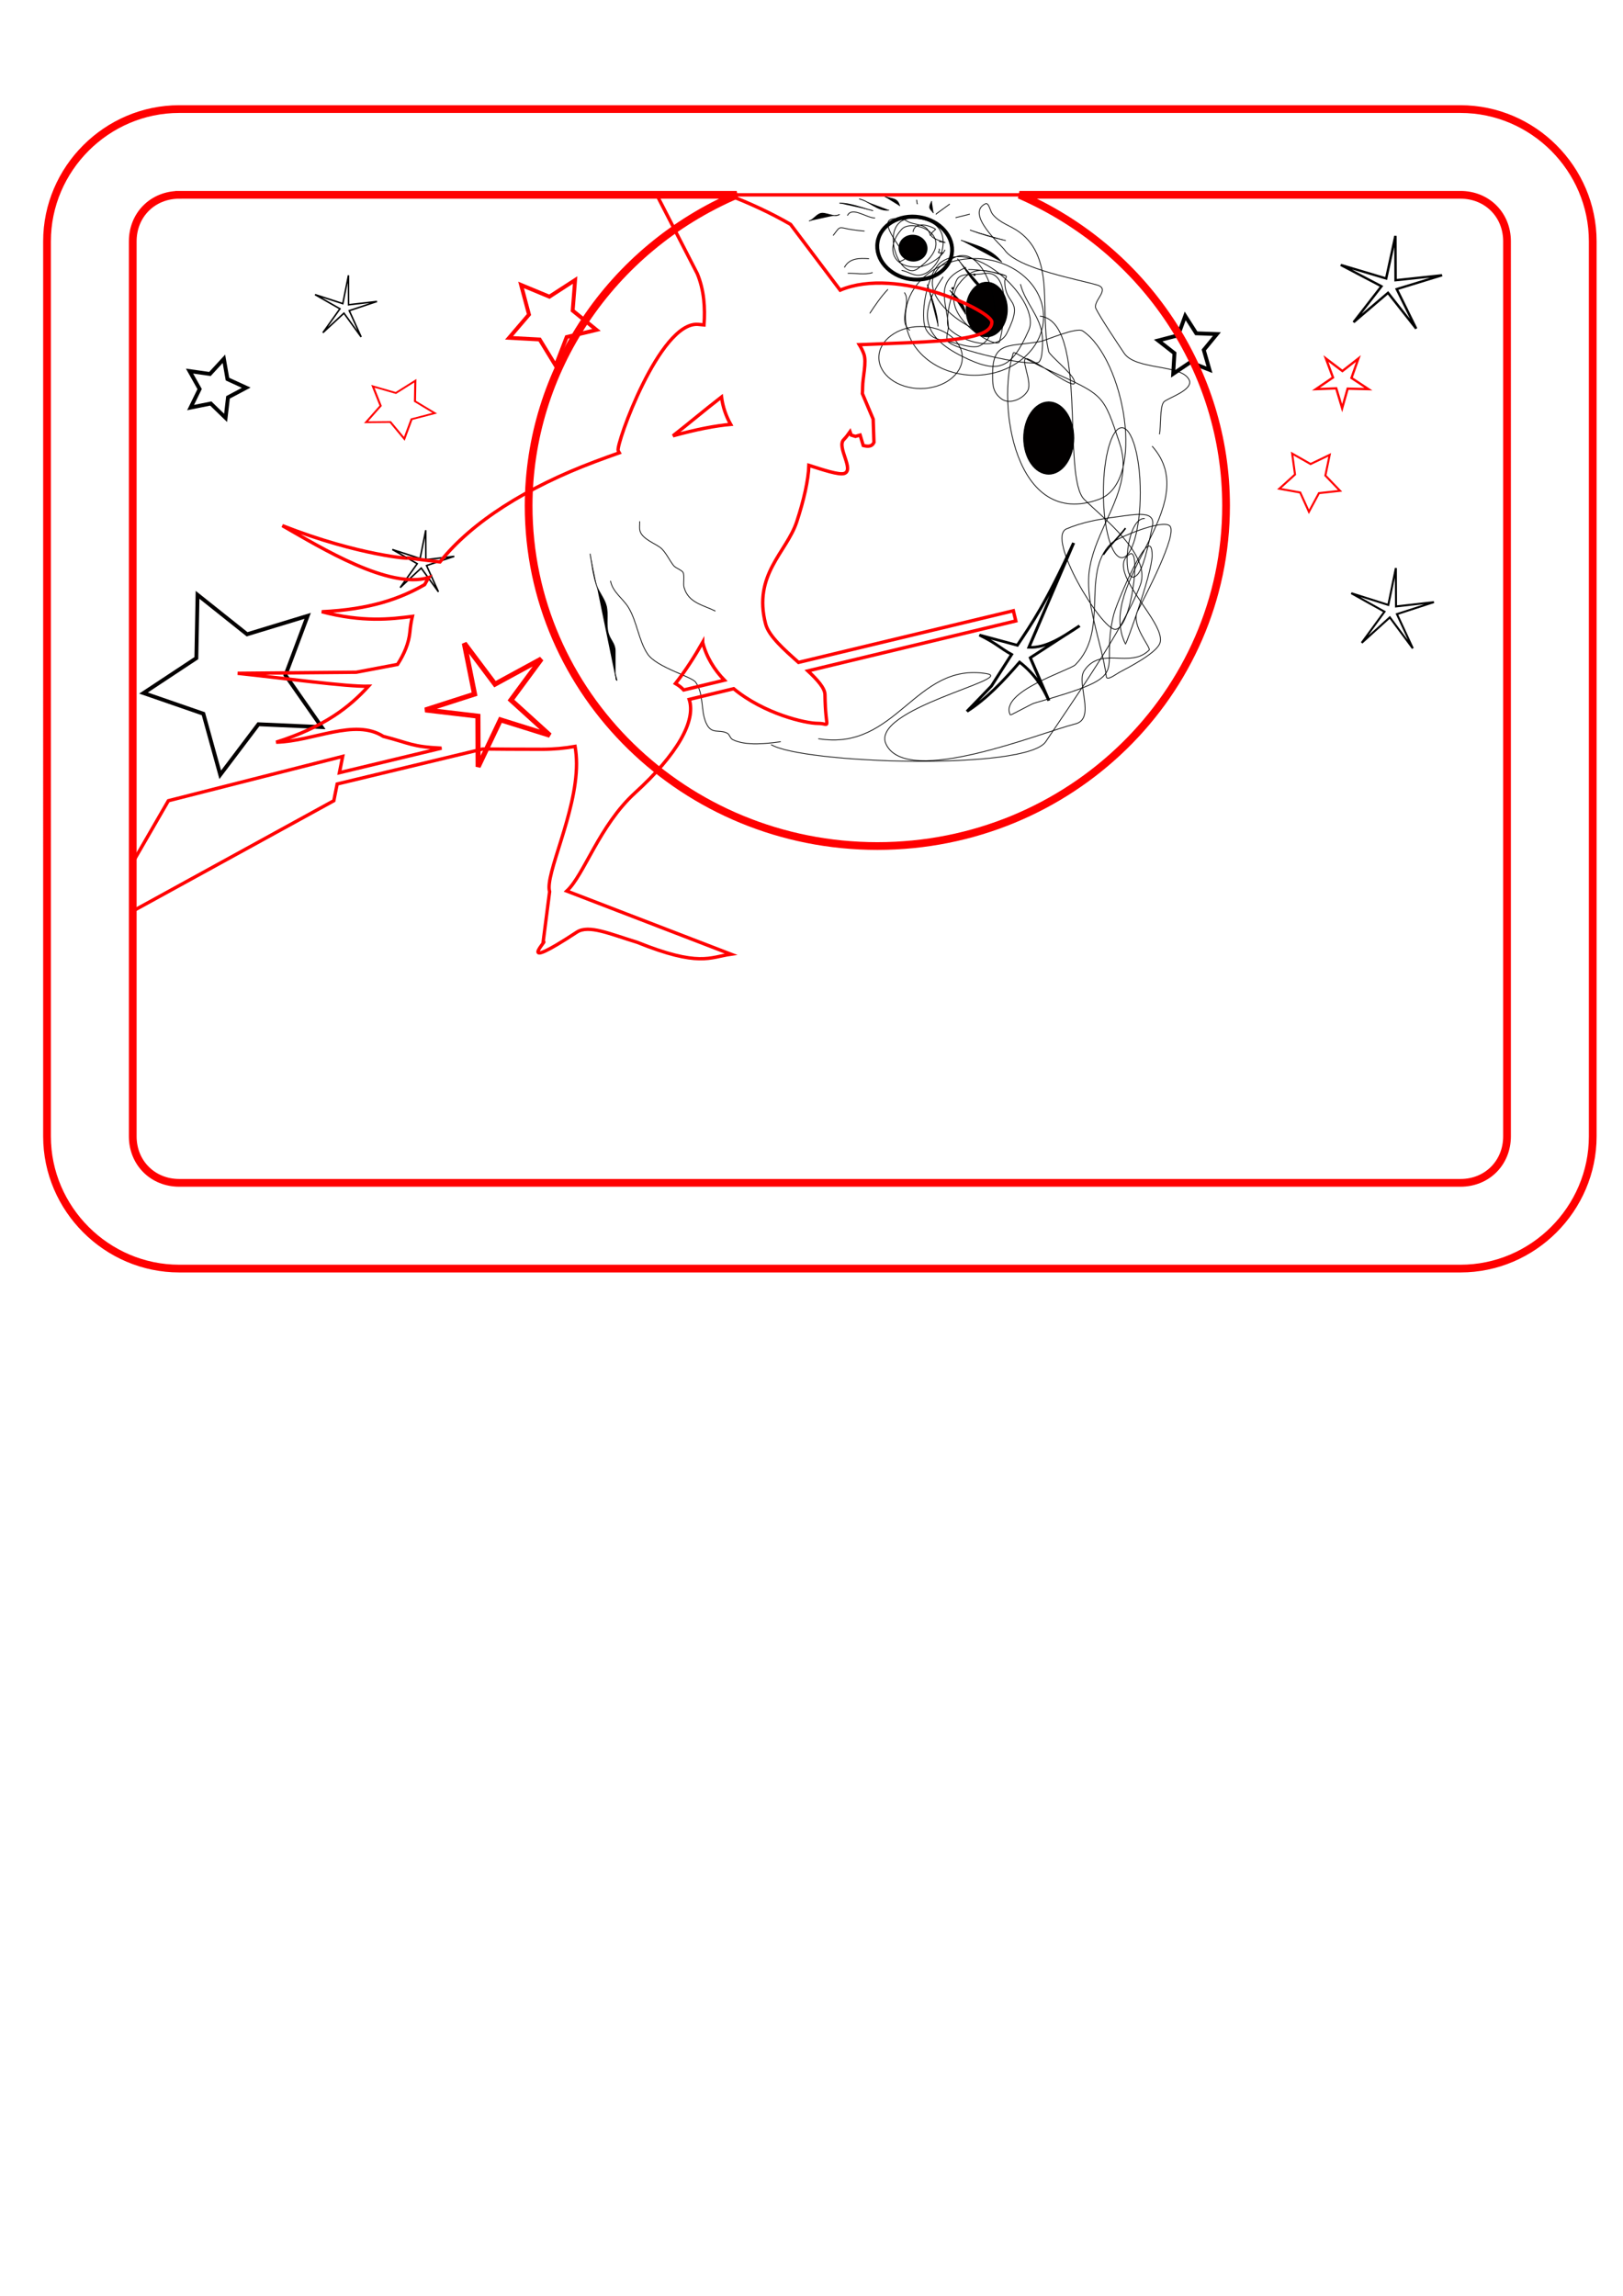 <?xml version="1.0" encoding="UTF-8" standalone="no"?>
<!-- Created with Inkscape (http://www.inkscape.org/) -->

<svg
   width="210mm"
   height="297mm"
   viewBox="0 0 210 297"
   version="1.1"
   id="svg1"
   inkscape:version="1.3.2 (091e20e, 2023-11-25, custom)"
   sodipodi:docname="lightbox.svg"
   xmlns:inkscape="http://www.inkscape.org/namespaces/inkscape"
   xmlns:sodipodi="http://sodipodi.sourceforge.net/DTD/sodipodi-0.dtd"
   xmlns="http://www.w3.org/2000/svg"
   xmlns:svg="http://www.w3.org/2000/svg">
  <sodipodi:namedview
     id="namedview1"
     pagecolor="#ffffff"
     bordercolor="#000000"
     borderopacity="0.25"
     inkscape:showpageshadow="2"
     inkscape:pageopacity="0.0"
     inkscape:pagecheckerboard="0"
     inkscape:deskcolor="#d1d1d1"
     inkscape:document-units="mm"
     inkscape:zoom="0.97890839"
     inkscape:cx="166.00123"
     inkscape:cy="285.52212"
     inkscape:window-width="1920"
     inkscape:window-height="991"
     inkscape:window-x="-9"
     inkscape:window-y="-9"
     inkscape:window-maximized="1"
     inkscape:current-layer="layer2" />
  <defs
     id="defs1" />
  <g
     inkscape:label="Layer 1"
     inkscape:groupmode="layer"
     id="layer1"
     style="display:none"
     sodipodi:insensitive="true" />
  <g
     inkscape:groupmode="layer"
     id="layer2"
     inkscape:label="tło"
     style="display:inline">
    <path
       sodipodi:type="star"
       style="fill:none;stroke:#ff0000;stroke-width:0.5;stroke-dasharray:none;stroke-opacity:1"
       id="path1"
       inkscape:flatsided="false"
       sodipodi:sides="5"
       sodipodi:cx="69.192719"
       sodipodi:cy="34.326073"
       sodipodi:r1="8.7540331"
       sodipodi:r2="4.3770161"
       sodipodi:arg1="1.4157996"
       sodipodi:arg2="2.0441181"
       inkscape:rounded="0"
       inkscape:randomized="0"
       d="m 70.544,42.975 -3.347,-4.753 -5.813,0.062 3.486,-4.652 -1.855,-5.509 5.501,1.878 4.666,-3.467 -0.086,5.813 4.739,3.366 -5.555,1.714 z"
       inkscape:transform-center-x="-0.22534595"
       inkscape:transform-center-y="0.19597104"
       transform="matrix(0.54,0,0,0.457,14.222,37.128)" />
    <path
       sodipodi:type="star"
       style="fill:none;stroke:#ff0000;stroke-width:0.5;stroke-dasharray:none;stroke-opacity:1"
       id="path2"
       inkscape:flatsided="false"
       sodipodi:sides="5"
       sodipodi:cx="71.354996"
       sodipodi:cy="41.353462"
       sodipodi:r1="5.9707699"
       sodipodi:r2="2.9853847"
       sodipodi:arg1="1.4801364"
       sodipodi:arg2="2.108455"
       inkscape:rounded="0"
       inkscape:randomized="0"
       d="m 71.896,47.3 -2.069,-3.382 -3.959,-0.213 2.577,-3.013 -1.021,-3.831 3.662,1.52 3.328,-2.155 -0.314,3.953 3.078,2.499 -3.856,0.923 z"
       inkscape:transform-center-x="-0.16704383"
       inkscape:transform-center-y="0.40894677" />
    <path
       sodipodi:type="star"
       style="fill:none;stroke:#ff0000;stroke-width:0.5;stroke-dasharray:none;stroke-opacity:1"
       id="path3"
       inkscape:flatsided="false"
       sodipodi:sides="5"
       sodipodi:cx="137.03401"
       sodipodi:cy="47.029423"
       sodipodi:r1="5.946249"
       sodipodi:r2="2.0944788"
       sodipodi:arg1="1.5707963"
       sodipodi:arg2="2.2250083"
       inkscape:rounded="0"
       inkscape:randomized="0"
       d="m 137.034,52.976 -1.275,-4.284 -4.381,0.175 3.681,-2.536 -1.521,-4.112 3.549,2.717 3.441,-2.717 -1.487,4.215 3.647,2.433 -4.468,-0.112 z"
       inkscape:transform-center-x="1.7881847e-06"
       inkscape:transform-center-y="0.33844548"
       transform="matrix(0.601,0,0,0.596,91.304,21.22)" />
    <path
       sodipodi:type="star"
       style="fill:none;stroke:#ff0000;stroke-width:0.5;stroke-dasharray:none;stroke-opacity:1"
       id="path4"
       inkscape:flatsided="false"
       sodipodi:sides="5"
       sodipodi:cx="108.65419"
       sodipodi:cy="74.057831"
       sodipodi:r1="6.6260948"
       sodipodi:r2="1.9236358"
       sodipodi:arg1="1.7761917"
       sodipodi:arg2="2.3648606"
       inkscape:rounded="0"
       inkscape:randomized="0"
       d="m 107.303,80.545 -0.021,-5.138 -5.215,-0.629 4.881,-1.607 -1.013,-5.154 3.037,4.145 4.589,-2.556 -3.004,4.169 3.849,3.574 -4.893,-1.568 z"
       inkscape:transform-center-x="0.54553606"
       inkscape:transform-center-y="0.28328897"
       transform="matrix(1.306,0,0,1.275,-78.272,-3.498)" />
    <path
       sodipodi:type="star"
       style="fill:none;stroke:#ff0000;stroke-width:0.5;stroke-dasharray:none;stroke-opacity:1"
       id="path5"
       inkscape:flatsided="false"
       sodipodi:sides="5"
       sodipodi:cx="173.25208"
       sodipodi:cy="65.408745"
       sodipodi:r1="7.842896"
       sodipodi:r2="3.9214485"
       sodipodi:arg1="1.6052654"
       sodipodi:arg2="2.233584"
       inkscape:rounded="0"
       inkscape:randomized="0"
       d="m 172.982,73.247 -2.143,-4.747 -5.125,-0.926 3.853,-3.505 -0.703,-5.161 4.524,2.581 4.691,-2.263 -1.057,5.1 3.602,3.762 -5.177,0.571 z"
       inkscape:transform-center-x="0.043978876"
       inkscape:transform-center-y="0.35137697"
       transform="matrix(0.527,0,0,0.525,78.2,27.749)" />
    <path
       sodipodi:type="star"
       style="fill:none;stroke:#000000;stroke-width:0.5;stroke-dasharray:none;stroke-opacity:1"
       id="path6"
       inkscape:flatsided="false"
       sodipodi:sides="5"
       sodipodi:cx="27.839256"
       sodipodi:cy="50.272835"
       sodipodi:r1="4.0180612"
       sodipodi:r2="2.0090308"
       sodipodi:arg1="1.2277724"
       sodipodi:arg2="1.8560909"
       inkscape:rounded="0"
       inkscape:randomized="0"
       d="m 29.191,54.057 -1.917,-1.856 -2.616,0.527 1.173,-2.397 -1.309,-2.325 2.642,0.375 1.807,-1.964 0.46,2.628 2.426,1.111 -2.358,1.249 z"
       inkscape:transform-center-x="-0.34944959"
       inkscape:transform-center-y="-0.035835459" />
    <path
       sodipodi:type="star"
       style="fill:none;stroke:#040000;stroke-width:0.5;stroke-dasharray:none;stroke-opacity:1"
       id="path7"
       inkscape:flatsided="false"
       sodipodi:sides="5"
       sodipodi:cx="30.812384"
       sodipodi:cy="88.112602"
       sodipodi:r1="12.338697"
       sodipodi:r2="6.1693487"
       sodipodi:arg1="0.50284321"
       sodipodi:arg2="1.1311617"
       inkscape:rounded="0"
       inkscape:randomized="0"
       d="m 41.624,94.059 -8.186,-0.364 -4.94,6.537 -2.184,-7.897 -7.744,-2.678 6.836,-4.517 0.154,-8.192 6.409,5.106 7.839,-2.385 -2.875,7.673 z"
       inkscape:transform-center-x="0.71516596"
       inkscape:transform-center-y="0.47716519" />
    <path
       sodipodi:type="star"
       style="fill:none;stroke:#000000;stroke-width:0.5;stroke-dasharray:none;stroke-opacity:1"
       id="path8"
       inkscape:flatsided="false"
       sodipodi:sides="5"
       sodipodi:cx="153.79163"
       sodipodi:cy="44.867153"
       sodipodi:r1="4.0180612"
       sodipodi:r2="2.0090308"
       sodipodi:arg1="0.83298127"
       sodipodi:arg2="1.4612998"
       inkscape:rounded="0"
       inkscape:randomized="0"
       d="m 156.494,47.84 -2.483,-0.976 -2.212,1.492 0.161,-2.663 -2.103,-1.643 2.583,-0.67 0.912,-2.507 1.435,2.249 2.667,0.093 -1.696,2.06 z"
       inkscape:transform-center-x="0.13568671"
       inkscape:transform-center-y="-0.25234957" />
    <path
       sodipodi:type="star"
       style="fill:none;stroke:#000000;stroke-width:0.5;stroke-dasharray:none;stroke-opacity:1"
       id="path9"
       inkscape:flatsided="false"
       sodipodi:sides="5"
       sodipodi:cx="151.35907"
       sodipodi:cy="84.328629"
       sodipodi:r1="10.895498"
       sodipodi:r2="1.663064"
       sodipodi:arg1="1.0516502"
       sodipodi:arg2="1.7664294"
       inkscape:rounded="0"
       inkscape:randomized="0"
       d="m 156.765,93.789 -5.729,-7.829 -7.003,6.433 5.675,-7.868 -8.282,-4.673 9.236,2.966 1.884,-9.321 0.033,9.701 9.447,-1.088 -9.216,3.029 z"
       inkscape:transform-center-x="-0.19049573"
       inkscape:transform-center-y="-0.35078951"
       transform="matrix(0.519,0,0,0.512,101.441,35.855)" />
    <path
       sodipodi:type="star"
       style="fill:none;stroke:#000000;stroke-width:0.5;stroke-dasharray:none;stroke-opacity:1"
       id="path11"
       inkscape:flatsided="false"
       sodipodi:sides="5"
       sodipodi:cx="151.35907"
       sodipodi:cy="84.328629"
       sodipodi:r1="10.895498"
       sodipodi:r2="1.663064"
       sodipodi:arg1="1.0516502"
       sodipodi:arg2="1.7664294"
       inkscape:rounded="0"
       inkscape:randomized="0"
       d="m 156.765,93.789 -5.729,-7.829 -7.003,6.433 5.675,-7.868 -8.282,-4.673 9.236,2.966 1.884,-9.321 0.033,9.701 9.447,-1.088 -9.216,3.029 z"
       inkscape:transform-center-x="-0.14281179"
       inkscape:transform-center-y="-0.26945459"
       transform="matrix(0.389,0,0,0.393,-14.252,6.731)" />
    <path
       sodipodi:type="star"
       style="fill:none;stroke:#000000;stroke-width:0.5;stroke-dasharray:none;stroke-opacity:1"
       id="path12"
       inkscape:flatsided="false"
       sodipodi:sides="5"
       sodipodi:cx="151.35907"
       sodipodi:cy="84.328629"
       sodipodi:r1="10.895498"
       sodipodi:r2="1.663064"
       sodipodi:arg1="1.0516502"
       sodipodi:arg2="1.7664294"
       inkscape:rounded="0"
       inkscape:randomized="0"
       d="m 156.765,93.789 -5.729,-7.829 -7.003,6.433 5.675,-7.868 -8.282,-4.673 9.236,2.966 1.884,-9.321 0.033,9.701 9.447,-1.088 -9.216,3.029 z"
       inkscape:transform-center-x="-0.14281179"
       inkscape:transform-center-y="-0.26945459"
       transform="matrix(0.389,0,0,0.393,-4.252,39.706)" />
    <path
       sodipodi:type="star"
       style="fill:none;stroke:#000000;stroke-width:0.5;stroke-dasharray:none;stroke-opacity:1"
       id="path13"
       inkscape:flatsided="false"
       sodipodi:sides="5"
       sodipodi:cx="151.35907"
       sodipodi:cy="84.328629"
       sodipodi:r1="10.895498"
       sodipodi:r2="1.663064"
       sodipodi:arg1="1.0516502"
       sodipodi:arg2="1.7664294"
       inkscape:rounded="0"
       inkscape:randomized="0"
       d="m 156.765,93.789 -5.729,-7.829 -7.003,6.433 5.675,-7.868 -8.282,-4.673 9.236,2.966 1.884,-9.321 0.033,9.701 9.447,-1.088 -9.216,3.029 z"
       inkscape:transform-center-x="-0.23346684"
       inkscape:transform-center-y="-0.40490696"
       transform="matrix(0.636,0,0,0.591,83.535,-12.918)" />
  </g>
  <g
     inkscape:groupmode="layer"
     id="layer3"
     inkscape:label="księżyc"
     style="display:inline">
    <path
       id="path10"
       style="fill:none;stroke:#000000;stroke-width:0.5"
       inkscape:transform-center-x="-0.28596923"
       inkscape:transform-center-y="-0.47711473"
       transform="matrix(0.78,0,0,0.696,14.119,25.834)"
       d="m 155.898,93.109 c -1.024,-2.606 -2.457,-5.059 -4.862,-7.149 -2.728,3.566 -5.55,6.868 -8.737,9.151 l 4.07,-4.72 3.339,-5.865 c -1.92,-1.181 -2.332,-1.939 -5.335,-3.605 l 6.289,1.898 c 2.407,-4.051 4.688,-7.692 9.339,-19.027 l -7.421,19.407 c 2.802,0.163 5.605,-1.882 8.407,-4 l -8.176,5.941 z"
       sodipodi:nodetypes="cccccccccccc" />
    <path
       d="m 23.191,14.111 c -9.381,0 -17.107,7.725 -17.107,17.105 V 147.006 c 0,9.381 7.727,17.105 17.107,17.105 H 188.979 c 9.381,0 17.105,-7.725 17.105,-17.105 V 31.217 c 0,-9.381 -7.725,-17.105 -17.105,-17.105 z m 0,11.094 h 72.133 c -16.332,7.024 -26.886,22.784 -26.925,40.204 9.2e-5,24.322 20.201,44.04 45.121,44.04 24.92,1.5e-4 45.121,-19.717 45.121,-44.04 -0.005,-17.375 -10.477,-33.123 -26.734,-40.204 h 57.072 c 3.427,0 6.014,2.585 6.014,6.012 V 147.006 c 0,3.427 -2.587,6.014 -6.014,6.014 H 23.191 c -3.427,0 -6.014,-2.587 -6.014,-6.014 V 31.217 c 0,-3.427 2.587,-6.012 6.014,-6.012 z"
       style="fill:none;stroke:#ff0000"
       id="path18" />
    <ellipse
       style="fill:none;stroke:#000000;stroke-width:0.5;stroke-dasharray:none;stroke-opacity:1"
       id="path19"
       cx="12.885"
       cy="-121.946"
       rx="4.054"
       ry="4.865"
       transform="rotate(99.142)" />
    <ellipse
       style="fill:#020000;fill-opacity:1;stroke:#000000;stroke-width:0.5;stroke-dasharray:none;stroke-opacity:1"
       id="path20"
       cx="12.923"
       cy="-121.738"
       rx="1.481"
       ry="1.625"
       transform="rotate(99.142)" />
    <path
       style="fill:none;fill-opacity:1;stroke:#000000;stroke-width:0.2;stroke-dasharray:none;stroke-opacity:1"
       d="m 145.633,68.325 c -0.904,1.205 -2.036,2.195 -2.867,3.44"
       id="path23"
       sodipodi:nodetypes="cc" />
    <ellipse
       style="fill:none;fill-opacity:1;stroke:#000000;stroke-width:0.1;stroke-dasharray:none;stroke-opacity:1"
       id="path25"
       cx="119.115"
       cy="46.251"
       rx="5.399"
       ry="4.014" />
    <ellipse
       style="fill:none;fill-opacity:1;stroke:#000000;stroke-width:0.1;stroke-dasharray:none;stroke-opacity:1"
       id="path26"
       cx="126.091"
       cy="40.995"
       rx="8.935"
       ry="7.549" />
    <ellipse
       style="fill:none;fill-opacity:1;stroke:#000000;stroke-width:0.1;stroke-dasharray:none;stroke-opacity:1"
       id="path27"
       ry="8.409"
       rx="2.389"
       cy="63.738"
       cx="145.155" />
    <ellipse
       style="fill:#020000;fill-opacity:1;stroke:#000000;stroke-width:0.1;stroke-dasharray:none;stroke-opacity:1"
       id="path28"
       cx="127.668"
       cy="40.04"
       rx="2.676"
       ry="3.536" />
    <ellipse
       style="fill:#020000;fill-opacity:1;stroke:#000000;stroke-width:0.1;stroke-dasharray:none;stroke-opacity:1"
       id="path29"
       cx="135.695"
       cy="56.667"
       rx="3.249"
       ry="4.682" />
    <path
       style="fill:#020000;fill-opacity:1;stroke:#000000;stroke-width:0.1;stroke-dasharray:none;stroke-opacity:1"
       d="m 127.579,37.689 c -1.797,-0.917 -2.504,-2.81 -3.701,-4.223"
       id="path30" />
    <path
       style="fill:#020000;fill-opacity:1;stroke:#000000;stroke-width:0.1;stroke-dasharray:none;stroke-opacity:1"
       d="m 124.907,40.681 c 0.018,-1.45 -1.126,-2.198 -2.028,-3.132"
       id="path31" />
    <path
       style="fill:#020000;fill-opacity:1;stroke:#000000;stroke-width:0.1;stroke-dasharray:none;stroke-opacity:1"
       d="m 121.372,42.234 c -0.06,-1.868 -0.855,-3.733 -1.386,-5.424"
       id="path32" />
    <path
       style="fill:none;fill-opacity:1;stroke:#000000;stroke-width:0.1;stroke-dasharray:none;stroke-opacity:1"
       d="m 117.731,42.743 c -1.589,-1.174 0.228,-3.599 -0.716,-4.906"
       id="path34" />
    <path
       style="fill:none;fill-opacity:1;stroke:#000000;stroke-width:0.1;stroke-dasharray:none;stroke-opacity:1"
       d="m 114.891,37.427 c -0.946,1.006 -1.62,2.015 -2.349,3.112"
       id="path35" />
    <path
       style="fill:none;fill-opacity:1;stroke:#000000;stroke-width:0.1;stroke-dasharray:none;stroke-opacity:1"
       d="m 112.913,35.26 c -1.042,0.334 -2.187,0.056 -3.232,0.096"
       id="path36" />
    <path
       style="fill:none;fill-opacity:1;stroke:#000000;stroke-width:0.1;stroke-dasharray:none;stroke-opacity:1"
       d="m 112.447,33.474 c -1.276,-0.099 -2.559,-0.085 -3.193,1.129"
       id="path37" />
    <path
       style="fill:none;fill-opacity:1;stroke:#000000;stroke-width:0.1;stroke-dasharray:none;stroke-opacity:1"
       d="m 82.774,67.436 c 0.023,0.45 -0.087,0.928 0.068,1.351 0.341,0.938 1.876,1.517 2.568,2.027 0.699,0.515 1.209,1.696 1.757,2.365 0.265,0.324 1.064,0.574 1.216,0.878 0.228,0.456 -0.018,1.422 0.135,1.96 0.566,1.98 2.459,2.243 4.054,3.041"
       id="path38" />
    <path
       style="fill:none;fill-opacity:1;stroke:#000000;stroke-width:0.1;stroke-dasharray:none;stroke-opacity:1"
       d="m 78.991,75.139 c 0.282,1.488 1.649,2.297 2.365,3.514 1.071,1.821 1.294,4.238 2.433,5.946 1.152,1.728 5.694,2.917 6.217,3.649 1.095,1.533 0.633,3.654 1.351,5.271 0.709,1.596 1.687,0.749 2.77,1.351 0.275,0.153 0.346,0.646 0.676,0.811 1.709,0.855 4.523,0.512 6.217,0.27"
       id="path39" />
    <path
       style="fill:none;fill-opacity:1;stroke:#000000;stroke-width:0.1;stroke-dasharray:none;stroke-opacity:1"
       d="m 113.229,28.193 c -0.992,0.077 -2.993,-1.553 -3.579,-0.302"
       id="path40" />
    <path
       style="fill:none;fill-opacity:1;stroke:#000000;stroke-width:0.1;stroke-dasharray:none;stroke-opacity:1"
       d="m 111.861,29.89 c -3.752,-0.262 -2.789,-1.067 -4.063,0.578"
       id="path41" />
    <path
       style="fill:#020000;fill-opacity:1;stroke:#000000;stroke-width:0.1;stroke-dasharray:none;stroke-opacity:1"
       d="m 76.355,71.625 c 0.252,1.477 0.374,2.682 0.811,4.054 0.292,0.917 1.044,1.743 1.284,2.703 0.281,1.123 -0.076,2.428 0.27,3.581 0.261,0.87 0.878,1.298 0.878,2.23 0,0.946 0,1.892 0,2.838 0,0.328 0.46,1.529 0.068,0.743"
       id="path42" />
    <path
       style="fill:#020000;fill-opacity:1;stroke:#000000;stroke-width:0.1;stroke-dasharray:none;stroke-opacity:1"
       d="m 129.624,33.912 c -1.343,-1.702 -3.332,-2.176 -5.293,-2.837"
       id="path43" />
    <path
       style="fill:#020000;fill-opacity:1;stroke:#000000;stroke-width:0.1;stroke-dasharray:none;stroke-opacity:1"
       d="m 130.141,31.12 c -1.593,-0.369 -3.121,-0.796 -4.64,-1.363"
       id="path44" />
    <path
       style="fill:#020000;fill-opacity:1;stroke:#000000;stroke-width:0.1;stroke-dasharray:none;stroke-opacity:1"
       d="m 125.49,27.703 c -1.52,0.37 -0.903,0.217 -1.853,0.455"
       id="path45" />
    <path
       style="fill:#020000;fill-opacity:1;stroke:#000000;stroke-width:0.1;stroke-dasharray:none;stroke-opacity:1"
       d="m 122.894,26.395 c -0.568,0.411 -1.136,0.821 -1.704,1.231 -0.029,0.041 -0.059,0.082 -0.088,0.123"
       id="path46" />
    <path
       style="fill:#020000;fill-opacity:1;stroke:#000000;stroke-width:0.1;stroke-dasharray:none;stroke-opacity:1"
       d="m 120.559,26.02 c -0.493,0.988 -0.238,0.895 0.231,1.543"
       id="path47" />
    <path
       style="fill:#020000;fill-opacity:1;stroke:#000000;stroke-width:0.1;stroke-dasharray:none;stroke-opacity:1"
       d="m 118.603,25.842 c 0.019,0.163 0.039,0.326 0.058,0.488 0.019,0.026 0.037,0.052 0.056,0.077"
       id="path48" />
    <path
       style="fill:#020000;fill-opacity:1;stroke:#000000;stroke-width:0.1;stroke-dasharray:none;stroke-opacity:1"
       d="m 114.491,25.454 c 1.181,0.326 1.615,0.201 1.929,1.2"
       id="path49" />
    <path
       style="fill:#020000;fill-opacity:1;stroke:#000000;stroke-width:0.1;stroke-dasharray:none;stroke-opacity:1"
       d="m 115.034,27.183 c -1.494,0.178 -2.66,-1.249 -3.874,-1.445"
       id="path50" />
    <path
       style="fill:#020000;fill-opacity:1;stroke:#000000;stroke-width:0.1;stroke-dasharray:none;stroke-opacity:1"
       d="m 112.968,27.262 c -1.372,-0.331 -3.011,-1.027 -4.36,-0.975"
       id="path51" />
    <path
       style="fill:#020000;fill-opacity:1;stroke:#000000;stroke-width:0.1;stroke-dasharray:none;stroke-opacity:1"
       d="m 108.649,27.73 c -0.725,0.514 -1.888,-0.395 -2.589,-0.074 -0.546,0.249 -0.823,0.765 -1.383,0.941"
       id="path52" />
    <circle
       id="path53"
       style="fill:#000000;stroke:none;stroke-width:0.265"
       cx="126.088"
       cy="35.542"
       r="0.15" />
    <circle
       id="path54"
       style="fill:#000000;stroke:none;stroke-width:0.265"
       cx="123.25"
       cy="37.299"
       r="0.15" />
    <path
       style="fill:none;fill-opacity:1;stroke:#000000;stroke-width:0.1;stroke-dasharray:none;stroke-opacity:1"
       d="m 125.006,34.596 c -4.208,1.766 -2.533,4.272 -2.297,7.568 0.039,0.552 -0.326,1.32 -0.135,1.892 0.367,1.1 10.452,3.36 11.757,2.838 0.633,-0.253 0.589,-2.846 0.541,-3.379 -0.238,-2.616 -2.228,-4.319 -2.838,-6.757"
       id="path56" />
    <path
       style="fill:none;fill-opacity:1;stroke:#000000;stroke-width:0.1;stroke-dasharray:none;stroke-opacity:1"
       d="m 130.142,35.677 c -2.604,-0.683 -4.127,-1.525 -6.081,1.081 -2.943,3.925 4.956,8.587 5.271,7.433 0.682,-2.501 1.573,-9.596 -2.162,-8.784 -1.132,0.246 -2.861,-0.225 -3.379,0.811 -0.39,0.779 -1.765,5.532 -0.946,6.352 1.658,1.658 6.198,3.009 7.433,0.541 2.363,-4.726 -0.27,-3.38 -0.27,-6.757 0,-0.23 0.345,-0.581 0.135,-0.676 -1.063,-0.478 -3.51,-0.811 -4.865,-0.811"
       id="path57" />
    <path
       style="fill:none;fill-opacity:1;stroke:#000000;stroke-width:0.1;stroke-dasharray:none;stroke-opacity:1"
       d="m 122.033,35.813 c -3.44,4.916 -2.436,7.836 2.433,10.271 4.709,2.355 6.374,1.74 8.649,-3.379 1.618,-3.641 -6.872,-11.984 -11.352,-8.784 -1.726,1.233 -2.91,7.087 -1.892,8.784 0.72,1.2 1.674,1.204 2.973,1.487 0.808,0.176 3.036,0.982 3.919,0.541 4.118,-2.059 1.051,-13.27 -3.108,-11.487 -9.917,4.25 8.008,13.853 5.135,8.109"
       id="path58" />
    <path
       style="fill:none;fill-opacity:1;stroke:#000000;stroke-width:0.1;stroke-dasharray:none;stroke-opacity:1"
       d="m 122.085,32.698 c -1.251,0.114 -0.265,-0.223 -0.603,-0.508"
       id="path59" />
    <path
       style="fill:none;fill-opacity:1;stroke:#000000;stroke-width:0.1;stroke-dasharray:none;stroke-opacity:1"
       d="m 121.499,31.235 c 2.083,0.38 -0.507,-0.049 -0.982,-0.705 -0.244,-0.337 0.581,-0.848 0.551,-0.87 -0.457,-0.329 -2.673,-1.25 -2.931,0.35"
       id="path60" />
    <path
       style="fill:none;fill-opacity:1;stroke:#000000;stroke-width:0.1;stroke-dasharray:none;stroke-opacity:1"
       d="m 120.384,30.508 c -0.404,-1.828 -2.057,-1.181 -3.233,-2.026 -0.131,-0.094 -0.675,-0.109 -0.801,-0.129 -3.632,-0.585 0.564,4.018 0.85,4.928 0.072,0.23 -0.645,0.508 -0.774,0.56"
       id="path61" />
    <path
       style="fill:none;fill-opacity:1;stroke:#000000;stroke-width:0.1;stroke-dasharray:none;stroke-opacity:1"
       d="m 122.283,32.32 c -0.557,1.101 -2.284,2.104 -3.365,2.196 -3.392,0.29 -4.449,-2.478 -2.227,-4.875 1.398,-1.508 7.817,0.953 2.05,5.121 -2.508,1.812 -5.361,-6.613 -0.592,-6.529 6.402,0.113 3.619,7.263 0.73,7.372 -0.853,0.032 -1.42,-0.502 -2.225,-0.632"
       id="path62" />
    <path
       style="fill:none;fill-opacity:1;stroke:#000000;stroke-width:0.1;stroke-dasharray:none;stroke-opacity:1"
       d="m 134.548,40.9 c 6.333,0.618 2.769,20.735 5.734,23.699 2.337,2.337 8.729,7.176 7.263,11.085 -2.148,5.729 -8.994,15.403 -12.232,20.259 -2.515,3.773 -31.414,2.863 -35.548,0.382"
       id="path63" />
    <path
       style="fill:none;fill-opacity:1;stroke:#000000;stroke-width:0.1;stroke-dasharray:none;stroke-opacity:1"
       d="m 149.073,57.718 c 6.911,7.74 -7.447,17.597 -3.44,25.61 0.045,0.09 3.44,-9.127 3.44,-11.467 0,-4.808 -4.571,6.052 -4.969,7.645 -1.999,7.995 3.195,7.606 -10.32,11.467 -0.281,0.08 -3.031,1.583 -3.058,1.529 -1.505,-3.011 7.701,-5.79 8.409,-6.498 4.471,-4.471 0.67,-11.755 4.587,-15.672 0.72,-0.72 6.71,-3.228 7.645,-2.293 1.067,1.067 -3.379,9.434 -4.205,11.085 -0.848,1.696 1.808,4.69 1.529,4.969 -2.46,2.46 -6.244,-0.572 -8.409,2.676 -1.067,1.601 1.552,6.206 -1.147,6.88 -4.424,1.106 -21.691,8.22 -24.463,2.676 -2.281,-4.563 16.874,-8.527 12.996,-9.174 -9.307,-1.551 -11.617,10.104 -21.788,8.409"
       id="path64" />
    <path
       style="fill:none;fill-opacity:1;stroke:#000000;stroke-width:0.1;stroke-dasharray:none;stroke-opacity:1"
       d="m 148.118,67.083 c -2.523,-0.192 -3.118,9.425 -0.956,7.263 0.96,-0.96 1.785,-5.63 1.911,-6.116 0.597,-2.305 -2.047,-1.699 -4.778,-1.338 -2.145,0.283 -4.319,0.677 -6.307,1.529 -2.641,1.132 4.483,12.996 6.307,12.996 2.085,0 3.375,-10.625 1.911,-9.747 -3.517,2.11 5.092,9.12 3.822,11.658 -0.656,1.311 -3.988,3 -5.16,3.631 -0.532,0.287 -1.645,1.173 -1.72,0.573 -0.553,-4.42 -2.985,-9.796 -2.102,-14.334 1.095,-5.63 5.731,-10.139 3.822,-15.863 -2.127,-6.381 -1.995,-6.154 -8.983,-9.365 -3.809,-1.75 -4.68,-2.587 -4.778,-2.293 -2.178,6.534 0.211,22.875 11.085,18.921 6.206,-2.257 3.245,-18.223 -2.102,-21.788 -0.789,-0.526 -4.778,1.223 -5.351,1.338 -3.954,0.791 -6.307,-0.212 -6.307,4.205 0,1.354 -0.037,2.361 1.147,3.249 1.096,0.822 2.943,-0.071 3.44,-1.147 0.561,-1.215 -1.242,-4.51 0,-4.014 2.012,0.805 6.805,4.656 5.925,2.676 -0.455,-1.025 -3.126,-3.14 -3.249,-3.631 -1.243,-4.971 0.954,-12.007 -3.822,-15.481 -1.18,-0.858 -2.477,-1.116 -3.44,-2.293 -0.347,-0.424 -0.465,-1.583 -0.956,-1.338 -2.6,1.3 2.137,5.404 2.485,5.925 1.661,2.491 9.868,3.908 12.041,4.587 1.728,0.54 -0.686,2.069 -0.191,3.058 0.604,1.208 2.829,4.53 3.631,5.734 1.492,2.239 7.39,1.401 8.409,3.44 0.666,1.332 -2.735,2.353 -3.249,2.867 -0.552,0.552 -0.386,3.269 -0.573,4.205"
       id="path65" />
  </g>
  <g
     inkscape:groupmode="layer"
     id="layer4"
     inkscape:label="czarownica">
    <path
       d="m 23.191,14.111 c -9.381,0 -17.107,7.725 -17.107,17.105 V 147.006 c 0,9.381 7.727,17.105 17.107,17.105 H 188.979 c 9.381,0 17.105,-7.725 17.105,-17.105 V 31.217 c 0,-9.381 -7.725,-17.105 -17.105,-17.105 z m 0,11.094 h 61.786 l 5.242,10.194 c 0.892,2.133 1.033,4.445 0.874,6.634 -0.272,-0.03 -0.544,-0.058 -0.807,-0.074 -4.954,-0.3 -10.605,15.539 -10.302,16.332 0.043,0.112 0.102,0.19 0.152,0.285 -1.022,0.36 -2.079,0.743 -3.191,1.162 -8.741,3.29 -15.87,7.748 -20.015,12.957 l -4.301,-0.526 c 0.929,0.184 -6.11,-0.239 -16.098,-4.17 5.096,2.908 13.797,8.271 18.95,6.716 -0.189,0.303 -0.368,0.608 -0.536,0.916 -3.115,1.791 -7.013,3.213 -13.31,3.506 5.3,1.39 8.917,0.965 11.723,0.602 -0.148,0.642 -0.256,1.291 -0.313,1.947 -0.133,1.537 -0.771,2.96 -1.609,4.269 l -5.34,1.01 -15.346,0.138 c 5.885,0.615 13.985,1.738 16.923,1.675 -2.455,2.685 -5.654,5.238 -11.94,7.238 4.891,-0.125 10.131,-3.117 13.856,-0.759 3.55,0.92 3.675,1.342 7.54,1.531 l -13.212,3.174 0.422,-2.109 -22.552,5.734 -4.61,7.979 V 31.217 c 0,-3.427 2.587,-6.012 6.014,-6.012 z m 70.999,0 h 94.788 c 3.427,0 6.014,2.585 6.014,6.012 V 147.006 c 0,3.427 -2.587,6.014 -6.014,6.014 H 23.191 c -3.427,0 -6.014,-2.587 -6.014,-6.014 v -29.142 l 26.015,-14.277 0.433,-2.165 18.857,-4.53 c 2.104,0.022 4.203,0.041 7.647,0.041 1.532,0 2.95,-0.137 4.282,-0.373 0.112,0.685 0.187,1.419 0.187,2.229 -10e-7,6.437 -4.131,14.375 -3.484,16.563 l -0.841,6.546 c 0.822,-0.566 -4.041,4.211 4.365,-1.312 1.531,-1.006 4.327,0.258 7.798,1.312 8.032,3.232 9.415,1.932 12.136,1.543 l -21.236,-8.172 c 2.24,-2.071 4.208,-8.486 8.83,-12.697 5.48,-4.992 7.918,-9.326 7.009,-12.092 l 5.756,-1.383 c 3.907,3.233 9.276,4.486 10.896,4.486 1.796,-2e-6 0.978,1.175 0.915,-3.713 -0.011,-0.855 -0.971,-1.921 -2.21,-3.078 l 26.903,-6.463 -0.316,-1.314 -27.8,6.678 c -1.854,-1.653 -3.846,-3.407 -4.253,-4.961 -1.677,-6.39 2.718,-9.284 4.017,-13.211 0.933,-2.823 1.51,-5.406 1.58,-7.322 1.761,0.559 3.91,1.291 4.587,1.048 1.32,-0.473 -1.012,-3.416 -0.088,-4.363 0.31,-0.318 0.578,-0.665 0.827,-1.026 l 0.152,0.428 0.541,0.169 0.608,-0.169 0.406,1.351 c 0.607,0.155 1.136,0.155 1.385,-0.405 l -0.101,-3.007 -1.396,-3.308 c 0.018,-0.279 0.031,-0.559 0.031,-0.844 0,-1.208 0.549,-3.224 0.157,-4.288 -0.157,-0.425 -0.355,-0.822 -0.586,-1.194 9.861,-0.401 17.152,-0.421 17.152,-2.928 0,-1.383 -12.141,-7.285 -19.629,-4.126 l -6.421,-8.514 C 99.737,27.543 97.02,26.296 94.191,25.205 Z m -0.833,26.15 c 0.165,1.281 0.581,2.477 1.182,3.546 -1.99,0.175 -4.457,0.654 -7.462,1.479 1.888,-1.469 4.013,-3.267 6.28,-5.025 z m -2.44,31.745 c 0.495,1.934 1.519,3.553 2.814,4.896 l -5.266,1.265 c -0.284,-0.316 -0.644,-0.593 -1.066,-0.837 1.312,-1.667 2.464,-3.473 3.518,-5.324 z"
       style="fill:none;stroke:#ff0000;stroke-width:0.435"
       id="path89" />
  </g>
  <g
     inkscape:groupmode="layer"
     id="layer5"
     inkscape:label="drzewa" />
</svg>

